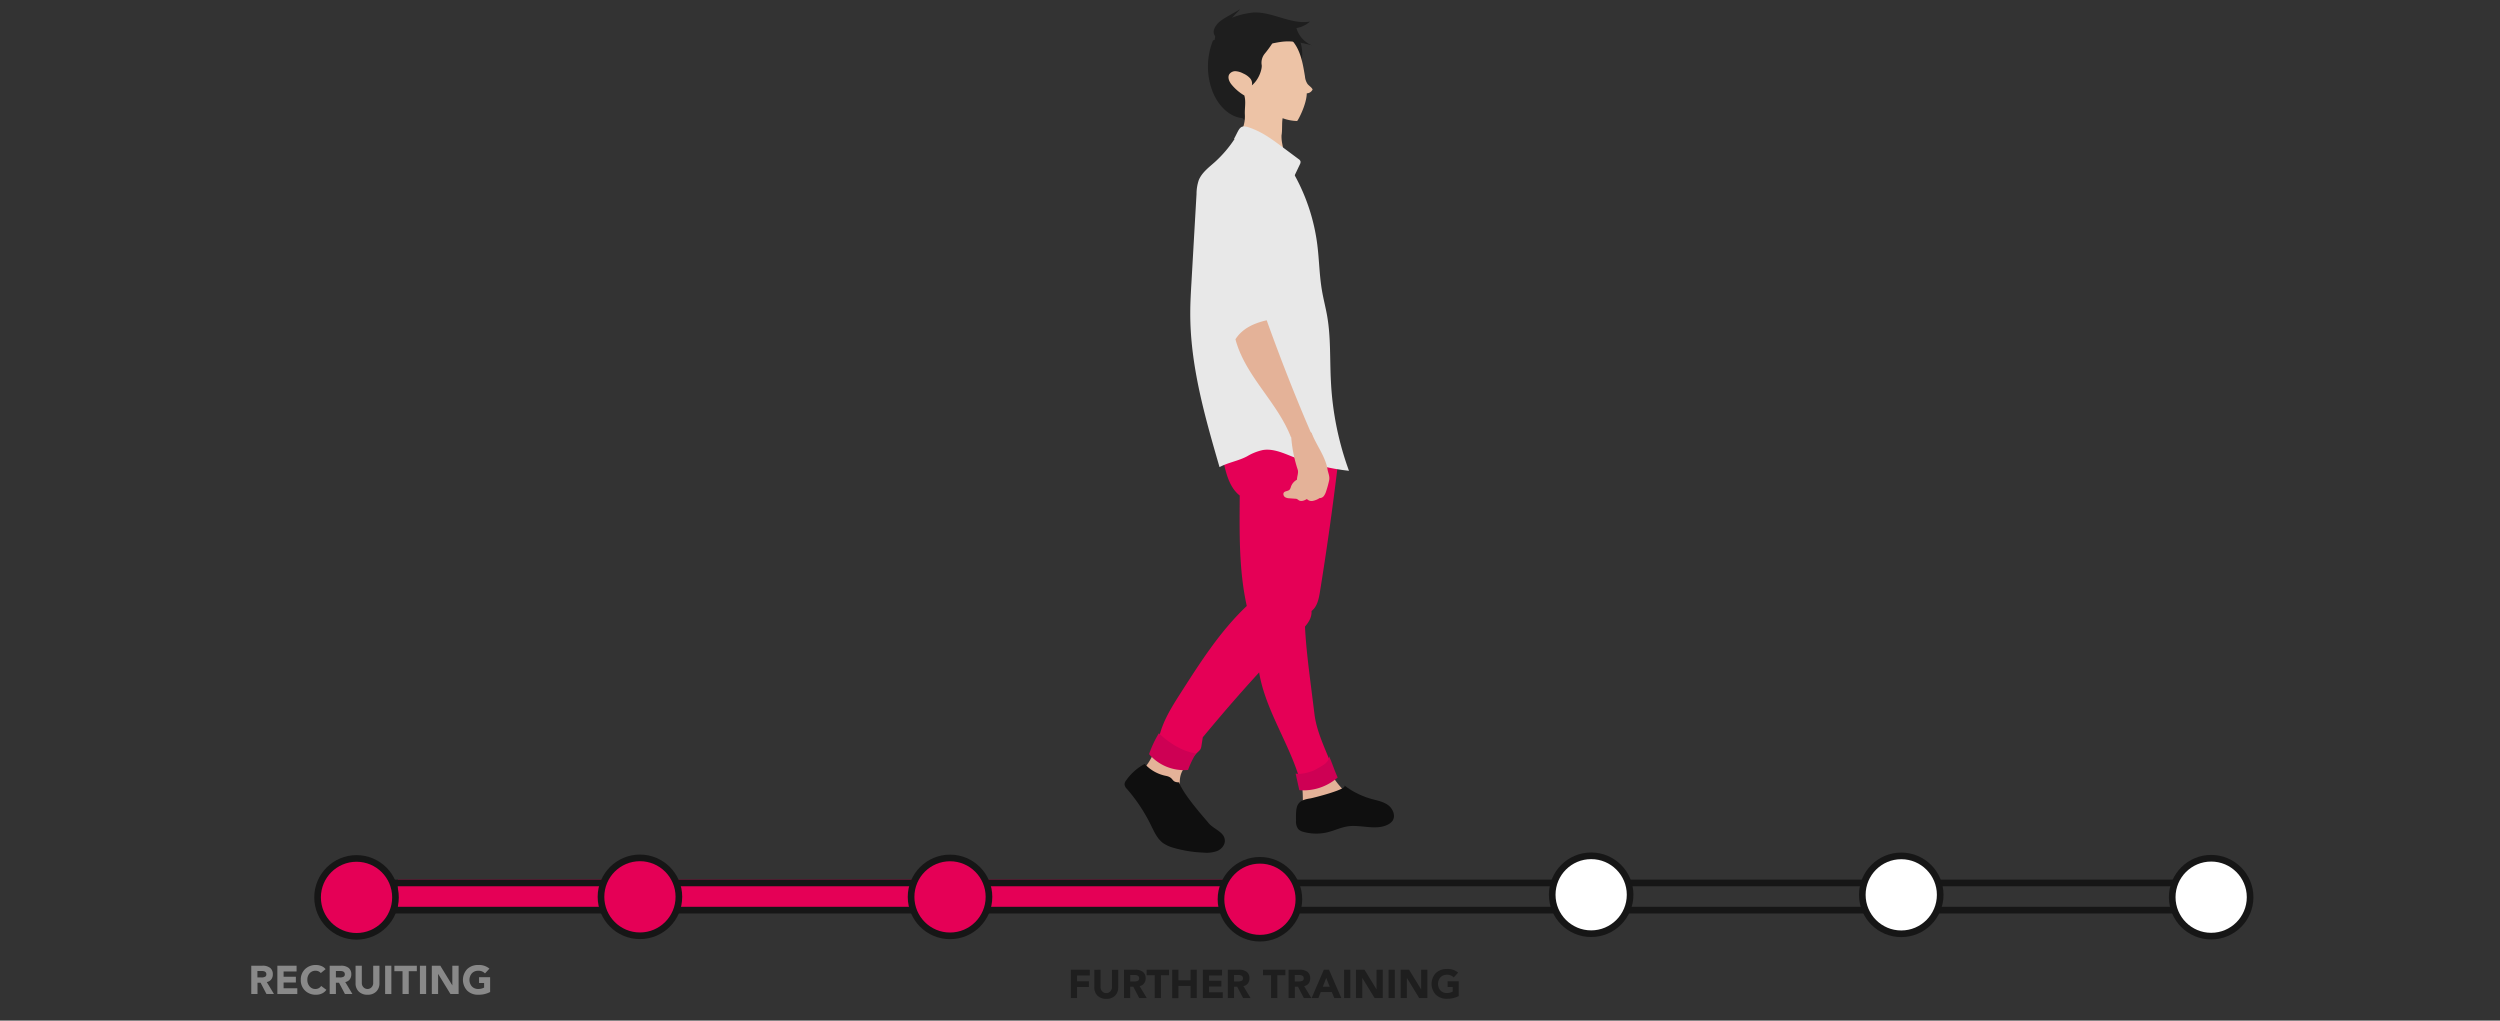 <svg id="Ebene_1" data-name="Ebene 1" xmlns="http://www.w3.org/2000/svg" viewBox="0 0 1128.39 460.65"><rect x="0" y="0" width="1128.39" height="460.65" fill="#333333" stroke="none"/><defs><style>.cls-1,.cls-3{fill:#e50056;}.cls-2{fill:none;}.cls-2,.cls-3,.cls-4{stroke:#161616;stroke-miterlimit:10;stroke-width:3px;}.cls-4{fill:#fff;}.cls-5{fill:#e4b298;}.cls-6{fill:#ce0054;}.cls-7{fill:#1e1e1e;}.cls-8{fill:#edc3a6;}.cls-9{fill:#e8e8e8;}.cls-10{fill:#0f0f0f;}.cls-11{fill:#898989;}</style></defs><rect class="cls-1" x="179.64" y="397.04" width="394.65" height="13.67"/><rect class="cls-2" x="155.47" y="398.51" width="847.07" height="12.28" rx="5.87"/><circle class="cls-3" cx="160.92" cy="405.04" r="17.58"/><circle class="cls-3" cx="288.84" cy="404.79" r="17.58"/><circle class="cls-3" cx="568.68" cy="405.88" r="17.58"/><circle class="cls-3" cx="428.8" cy="404.82" r="17.58"/><circle class="cls-4" cx="718.18" cy="403.85" r="17.58"/><circle class="cls-4" cx="998.02" cy="404.95" r="17.58"/><circle class="cls-4" cx="858.14" cy="403.89" r="17.58"/><path class="cls-5" d="M534.54,346.69c-2,2.39-2.39,5.85-1.75,8.92a36.56,36.56,0,0,0,3.58,8.67c2.12,4.21,4.06,8.59,5.75,13-6.42-.72-13.4-2.26-17.3-7.41a21.74,21.74,0,0,1-3.15-6.67c-1.67-5.21-2.89-10.81-6.84-14.59a28.31,28.31,0,0,0,5.85-8.69C524.83,343.42,529.38,345,534.54,346.69Z"/><path class="cls-5" d="M601.31,350.07a35.21,35.21,0,0,0,10,10.66,7.66,7.66,0,0,1-4.22,3.9,17.07,17.07,0,0,1-5.76,1.1,45.5,45.5,0,0,1-13.35-1.3,70.5,70.5,0,0,0-.14-8.6C592.76,354.77,597.44,353.35,601.31,350.07Z"/><path class="cls-1" d="M588.92,280.56c.33,9.51,1.52,19,2.7,28.41l1.7,13.57c1.15,9.19,6.56,18.81,8.75,25.83a11.86,11.86,0,0,1-6.57,5.46,11.5,11.5,0,0,1-8.4-.41c-5-18.56-17.69-34.92-19.31-54.06A37.58,37.58,0,0,1,588.92,280.56Z"/><path class="cls-1" d="M603.83,209.84q-3.45,28.86-8.11,57.54c-.5,3.07-1.25,6.53-3.75,8.39.28,4.52-3.68,8-7.09,11-4.1,3.6-7.91,7.53-11.66,11.49-10.53,11.12-20.55,22.74-30.34,34.52l-.6,3.84a4.49,4.49,0,0,1-.45,1.55,4.27,4.27,0,0,1-.79.91c-.9.85-1.81,1.82-2.71,2.67A21.65,21.65,0,0,1,523.11,333c1.56-7.14,5.5-13.49,9.43-19.65,9-14.06,18.07-28.38,30.2-39.84-3.62-16.35-3.28-33.1-3.18-49.85-4.42-3.45-6-9.35-7.24-14.82a36.53,36.53,0,0,1,24.84-8.47C586.28,200.62,596.26,204.75,603.83,209.84Z"/><path class="cls-6" d="M539.82,340.1a39.34,39.34,0,0,0-3.59,7.42,20.7,20.7,0,0,1-17.59-7.15,49.21,49.21,0,0,1,4.42-9.4C527.59,335.3,533.63,339.14,539.82,340.1Z"/><path class="cls-7" d="M560.84,53.35c-6.64-.66-11.62-6.59-13.83-12.81a31.63,31.63,0,0,1,.46-22.23l.86-.45a6.55,6.55,0,0,1,1.13-3.68,6.79,6.79,0,0,1,1.4-1.27c4-3,8.51-5.79,13.52-6,7.4-.25,15.49,1.84,20.11,7.54,4.82,6,3.92,14.93,0,21.5S574.23,47.3,568.12,52a12.43,12.43,0,0,1-4,2.34A2.59,2.59,0,0,1,560.84,53.35Z"/><path class="cls-8" d="M561.88,51.8a14.82,14.82,0,0,1-1.39,7.08c1.71,3,2.61,6.51,5.38,8.6s7,12.8,10.47,12.9c.46,0,3.07-8.42,3.49-8.6,1.25-.52-.54-1.52-.52-2.86,0-2.72-1-4.43-.88-7.9.41-2,.09-5.63.5-7.67a20.09,20.09,0,0,0,6.52,1.27c.28,0,4.28-7.34,4.37-12.49a3,3,0,0,0,2.64-1.75c-.47-1-1.55-1.57-2.27-2.44A7.26,7.26,0,0,1,589,34.47c-.72-4.3-1.41-8.68-3.37-12.58s-5.46-7.32-9.81-8c.3,2-.79,4.27-1.76,6a51.52,51.52,0,0,1-3.21,4.33,6.47,6.47,0,0,0-1.4,5c.34,1.41-.91,6.43-4.42,9.32a3.54,3.54,0,0,0-.93-3.34,9.09,9.09,0,0,0-3-2.05,8.59,8.59,0,0,0-3.23-1,3.28,3.28,0,0,0-3,1.34c-.84,1.34-.16,3.11.77,4.39a21.52,21.52,0,0,0,6,5.22C562.46,46,561.72,48.82,561.88,51.8Z"/><path class="cls-7" d="M548.87,11.55c1.28-1.88,3.33-3.08,5.32-4.21l5.63-3.22L556.07,8a34.93,34.93,0,0,1,9.65-2.35c8.68-.43,17,5.55,25.55,4.09a12,12,0,0,1-6.12,2.92,12,12,0,0,0,7,7.81c-4-1-8-2-12.08-1.75-3,.18-5.89,1-8.86,1.43C566.54,20.76,542.5,20.91,548.87,11.55Z"/><path class="cls-9" d="M584.56,79.49a87.53,87.53,0,0,1,10,30.87c.89,7,.94,14,2.14,20.92.65,3.79,1.65,7.51,2.31,11.29,1.71,9.73,1.17,19.7,1.71,29.57a136.64,136.64,0,0,0,8.15,40.36,97.31,97.31,0,0,1-25.31-6.29c-4.36-1.73-8.9-3.82-13.53-3.09a23.29,23.29,0,0,0-7.11,2.82c-4.07,2.17-8.41,2.72-12.48,4.89-6.6-22.73-13.25-45.83-13.21-69.49,0-4.63.27-9.25.54-13.88q1.14-20,2.29-39.95a19.71,19.71,0,0,1,1-6.17c1.39-3.46,4.57-5.78,7.34-8.26a54.24,54.24,0,0,0,9-10.6C568.07,64.89,579.32,69.89,584.56,79.49Z"/><path class="cls-9" d="M557,62.65c9.06,2.89,17,8.49,24.72,14,1.06.75,2.2,1.63,2.44,2.9l2.53-5.31a2.23,2.23,0,0,0,.3-1.45,2.17,2.17,0,0,0-.88-1l-7.22-5.38c-4-3-8.15-6.08-12.82-8C559.39,55.56,559.9,57.35,557,62.65Z"/><path class="cls-5" d="M571.73,144.56c6.32,17.61,13.15,35.05,20.6,52.19a14.23,14.23,0,0,1-9.7.47c-6.2-15.9-20.64-27.57-25-44.09C560.83,148.11,566.2,145.83,571.73,144.56Z"/><path class="cls-5" d="M592,195.37c2,5.36,6.25,10.69,7.16,16.34.3,1.88,1.14,3.3.75,5.1a40.78,40.78,0,0,1-1.31,4.79,7,7,0,0,1-1,2.16,2.35,2.35,0,0,1-2,1.05,8.43,8.43,0,0,1-2.88,1.23,2.85,2.85,0,0,1-2.83-.8c-1.16.66-2.59,1.31-3.76.51a5.67,5.67,0,0,0-.73-.51,1.79,1.79,0,0,0-.68-.13l-2.74-.2a4,4,0,0,1-1.88-.47,1.7,1.7,0,0,1-.8-1.78c.36-1.16,2.08-.82,2.82-1.72a3.49,3.49,0,0,0,.52-1.16,5.73,5.73,0,0,1,2.75-3.26c0-1.44.8-3.15.34-4.53a62.38,62.38,0,0,1-3-15.67,24.74,24.74,0,0,1,5.36-1.14C589.16,195.14,591,194.54,592,195.37Z"/><path class="cls-6" d="M603.77,350.92a23.42,23.42,0,0,1-17.32,5.74l-1.66-7.52c2.29.6,7.17-.69,9.21-1.91,2.87-1.71,5.88-2.94,5.88-5.88C601.58,345.12,602.06,347.16,603.77,350.92Z"/><path class="cls-10" d="M532.23,353.12c-3.78,0-2.14-2.08-5.83-2.9a17.5,17.5,0,0,1-9.72-5.42,23.85,23.85,0,0,0-8.4,7.45,3.14,3.14,0,0,0-.72,1.76,3.44,3.44,0,0,0,1.1,2.1,74.71,74.71,0,0,1,10.72,16.13c1.49,3,2.89,6.33,5.63,8.32a15.18,15.18,0,0,0,4.52,2.06,56,56,0,0,0,13.61,2.21,13.84,13.84,0,0,0,6.34-.77c2-.87,3.57-2.87,3.35-5-.39-3.71-5.32-4.87-7.57-7.86C544.39,370.05,533.93,358.54,532.23,353.12Z"/><path class="cls-10" d="M606.71,354.45A36.38,36.38,0,0,0,619,360.6c2.6.72,5.37,1.2,7.54,2.8s3.49,4.81,2,7.05a5.47,5.47,0,0,1-2.09,1.72c-5.38,2.77-11.93,0-17.92.78-3.19.44-6.14,1.91-9.26,2.68a21.74,21.74,0,0,1-10.78-.11,4.94,4.94,0,0,1-2.52-1.31,5.62,5.62,0,0,1-1-3.77c-.12-6.68.11-9.17,6.51-10.08C592.29,360.25,608.92,356.14,606.71,354.45Z"/><path class="cls-11" d="M118.41,435.88a5.36,5.36,0,0,1,3.54,1,3.57,3.57,0,0,1,1.19,2.88,3.63,3.63,0,0,1-.73,2.33,3.31,3.31,0,0,1-2,1.17l3.25,5.4h-3.38l-2.67-5.11h-1.39v5.11h-2.81V435.88Zm-.47,5.29a3.31,3.31,0,0,0,1.76-.34,1.18,1.18,0,0,0,.52-1.09c0-1-.71-1.48-2.11-1.48h-1.92v2.91Z"/><path class="cls-11" d="M133.86,435.88v2.6H128v2.38h5.54v2.6H128v2.6h6.19v2.6h-9V435.88Z"/><path class="cls-11" d="M142.65,435.56a6.44,6.44,0,0,1,2.42.47,4.56,4.56,0,0,1,1.89,1.4l-2.17,1.77a3,3,0,0,0-2.41-1.05,3.43,3.43,0,0,0-2.65,1.17,4.23,4.23,0,0,0-1,2.95,4.33,4.33,0,0,0,1,2.91,3.24,3.24,0,0,0,2.6,1.2,3,3,0,0,0,2.63-1.37l2.35,1.75a4.91,4.91,0,0,1-1.91,1.62,6,6,0,0,1-2.71.6,6.83,6.83,0,0,1-5-1.86,6.41,6.41,0,0,1-1.93-4.85,6.48,6.48,0,0,1,1.92-4.84A6.79,6.79,0,0,1,142.65,435.56Z"/><path class="cls-11" d="M153.83,435.88a5.36,5.36,0,0,1,3.54,1,3.57,3.57,0,0,1,1.19,2.88,3.63,3.63,0,0,1-.73,2.33,3.31,3.31,0,0,1-2,1.17l3.25,5.4h-3.38L153,443.55h-1.39v5.11H148.8V435.88Zm-.47,5.29a3.29,3.29,0,0,0,1.76-.34,1.18,1.18,0,0,0,.52-1.09c0-1-.71-1.48-2.11-1.48h-1.92v2.91Z"/><path class="cls-11" d="M163.31,435.88v7.78a2.67,2.67,0,0,0,.75,1.95,2.43,2.43,0,0,0,1.83.77,2.36,2.36,0,0,0,1.83-.8,2.76,2.76,0,0,0,.73-1.92v-7.78h2.81v7.9a5.06,5.06,0,0,1-1.44,3.77,5.3,5.3,0,0,1-3.93,1.43,5.41,5.41,0,0,1-3.94-1.42,5,5,0,0,1-1.46-3.78v-7.9Z"/><path class="cls-11" d="M176.64,435.88v12.78h-2.81V435.88Z"/><path class="cls-11" d="M188.14,435.88v2.49h-3.65v10.29h-2.81V438.37H178v-2.49Z"/><path class="cls-11" d="M192.34,435.88v12.78h-2.81V435.88Z"/><path class="cls-11" d="M198.73,435.88l5.43,8.88h0v-8.88H207v12.78h-3.68l-5.58-9.1h0v9.1H194.9V435.88Z"/><path class="cls-11" d="M215.83,435.56a7.23,7.23,0,0,1,5.07,1.64l-2,2.16a4,4,0,0,0-3.09-1.21A3.83,3.83,0,0,0,213,439.3a4.54,4.54,0,0,0,0,5.95,3.85,3.85,0,0,0,2.87,1.13,5.56,5.56,0,0,0,2.64-.63v-2.07h-2.29v-2.6h5v6.67a11.15,11.15,0,0,1-5.35,1.23,6.88,6.88,0,0,1-5-1.85,7.12,7.12,0,0,1,0-9.73A6.88,6.88,0,0,1,215.83,435.56Z"/><path class="cls-7" d="M491.9,437.69v2.6h-5.76v2.6h5.33v2.6h-5.33v5h-2.82V437.69Z"/><path class="cls-7" d="M496.75,437.69v7.78a2.68,2.68,0,0,0,.75,2,2.43,2.43,0,0,0,1.83.77,2.38,2.38,0,0,0,1.83-.8,2.77,2.77,0,0,0,.74-1.93v-7.78h2.81v7.91a5.1,5.1,0,0,1-1.44,3.78,5.38,5.38,0,0,1-3.94,1.42,5.45,5.45,0,0,1-3.94-1.41,5.06,5.06,0,0,1-1.46-3.79v-7.91Z"/><path class="cls-7" d="M512.36,437.69a5.4,5.4,0,0,1,3.54,1,3.57,3.57,0,0,1,1.19,2.88,3.61,3.61,0,0,1-.73,2.33,3.3,3.3,0,0,1-2,1.18l3.25,5.4H514.2l-2.67-5.12h-1.4v5.12h-2.81V437.69Zm-.47,5.29a3.43,3.43,0,0,0,1.76-.33,1.22,1.22,0,0,0,.51-1.1c0-1-.7-1.48-2.11-1.48h-1.92V443Z"/><path class="cls-7" d="M527.64,437.69v2.49H524v10.3h-2.81v-10.3h-3.65v-2.49Z"/><path class="cls-7" d="M531.89,437.69v4.77h5.47v-4.77h2.82v12.79h-2.82V445h-5.47v5.53h-2.82V437.69Z"/><path class="cls-7" d="M551.58,437.69v2.6h-5.87v2.38h5.55v2.6h-5.55v2.61h6.2v2.6h-9V437.69Z"/><path class="cls-7" d="M559.21,437.69a5.36,5.36,0,0,1,3.54,1,3.54,3.54,0,0,1,1.19,2.88,3.61,3.61,0,0,1-.73,2.33,3.27,3.27,0,0,1-2,1.18l3.25,5.4h-3.38l-2.67-5.12H557v5.12h-2.82V437.69Zm-.47,5.29a3.43,3.43,0,0,0,1.76-.33,1.23,1.23,0,0,0,.52-1.1c0-1-.71-1.48-2.12-1.48H557V443Z"/><path class="cls-7" d="M580.17,437.69v2.49h-3.65v10.3H573.7v-10.3h-3.65v-2.49Z"/><path class="cls-7" d="M586.64,437.69a5.4,5.4,0,0,1,3.54,1,3.57,3.57,0,0,1,1.19,2.88,3.61,3.61,0,0,1-.73,2.33,3.3,3.3,0,0,1-2,1.18l3.25,5.4h-3.38l-2.67-5.12h-1.4v5.12H581.6V437.69Zm-.47,5.29a3.43,3.43,0,0,0,1.76-.33,1.22,1.22,0,0,0,.51-1.1c0-1-.7-1.48-2.11-1.48h-1.92V443Z"/><path class="cls-7" d="M599.85,437.69l5.56,12.79h-3.18l-1.1-2.71h-5l-1.07,2.71H592l5.52-12.79Zm-2.8,7.69h3.12l-1.57-4Z"/><path class="cls-7" d="M609.48,437.69v12.79h-2.82V437.69Z"/><path class="cls-7" d="M615.87,437.69l5.44,8.89h0v-8.89h2.82v12.79h-3.69l-5.58-9.11h0v9.11H612V437.69Z"/><path class="cls-7" d="M629.55,437.69v12.79h-2.82V437.69Z"/><path class="cls-7" d="M636,437.69l5.44,8.89h0v-8.89h2.82v12.79h-3.69L635,441.37h0v9.11h-2.81V437.69Z"/><path class="cls-7" d="M653.08,437.36a7.27,7.27,0,0,1,5.07,1.64l-2,2.17a4,4,0,0,0-3.09-1.21,3.86,3.86,0,0,0-2.89,1.15,4.54,4.54,0,0,0,0,5.95,3.85,3.85,0,0,0,2.89,1.14,5.52,5.52,0,0,0,2.63-.63v-2.08h-2.29v-2.6h5v6.69a11.25,11.25,0,0,1-5.34,1.22,6.89,6.89,0,0,1-5-1.85,7.16,7.16,0,0,1,0-9.74A6.93,6.93,0,0,1,653.08,437.36Z"/></svg>